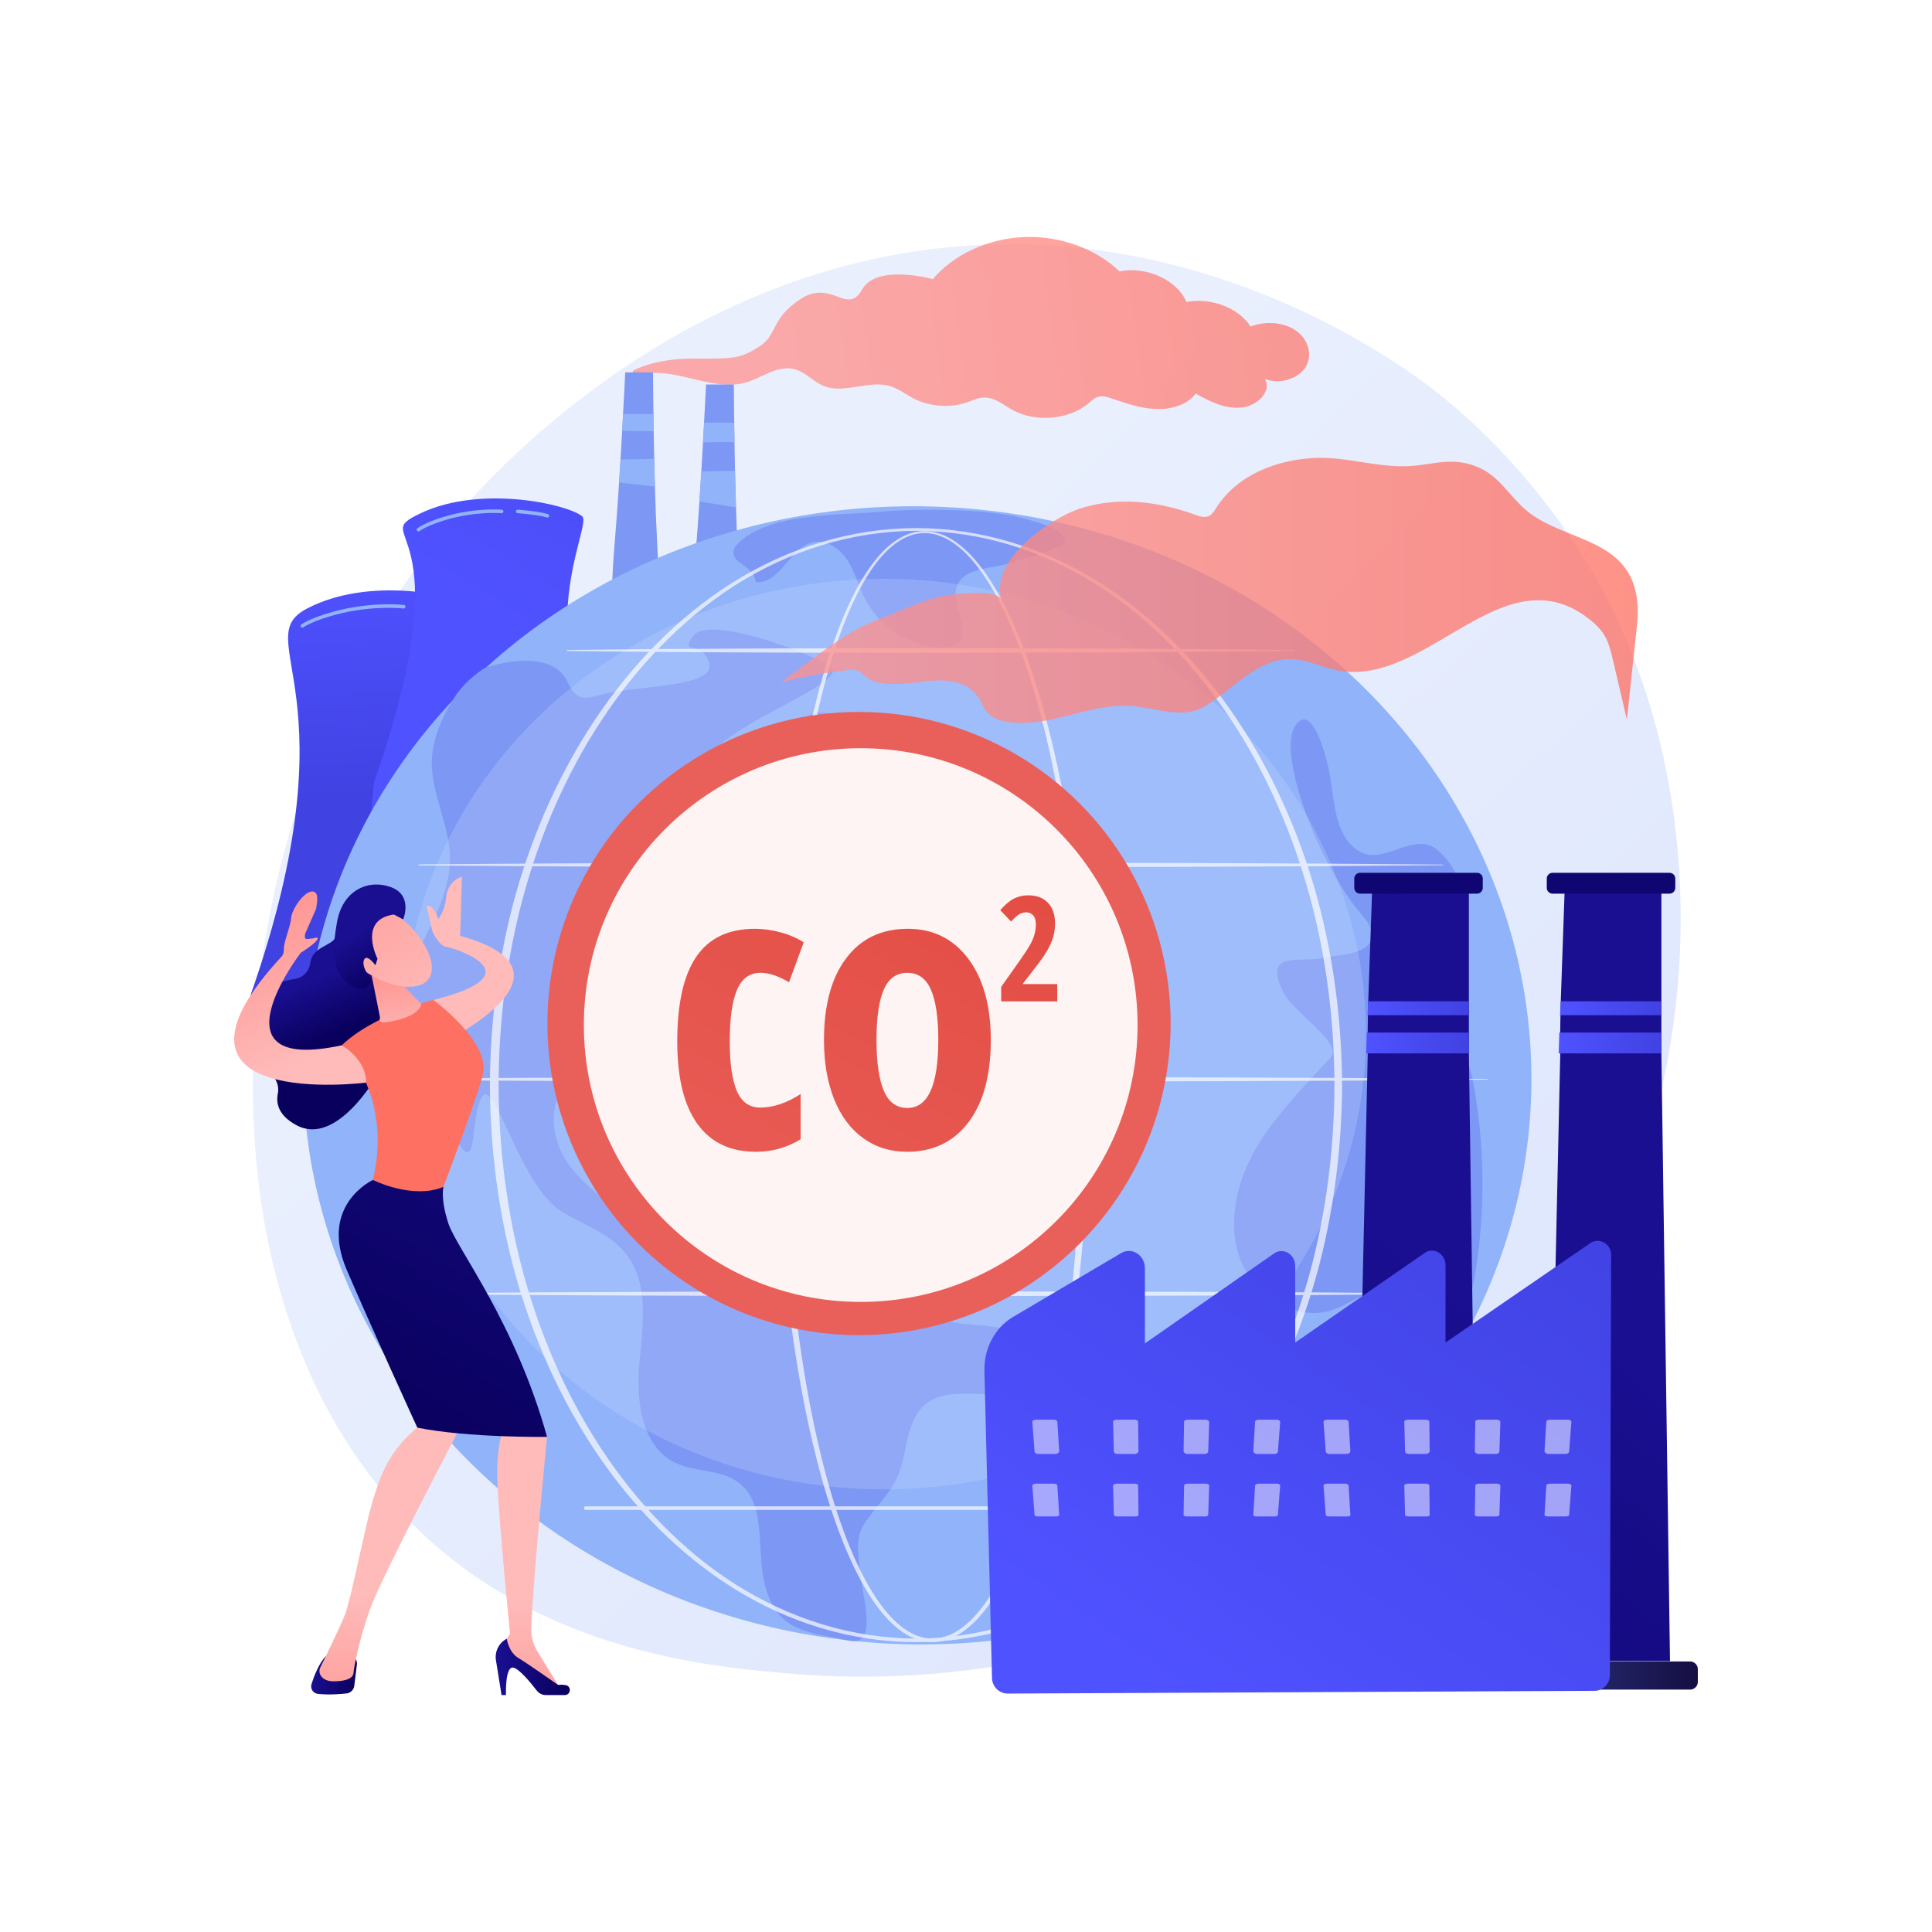 <?xml version="1.0" encoding="UTF-8"?>
<svg xmlns="http://www.w3.org/2000/svg" xmlns:xlink="http://www.w3.org/1999/xlink" version="1.1" x="0px" y="0px" viewBox="0 0 3710 3710" style="enable-background:new 0 0 3710 3710;" xml:space="preserve">
<g id="Background">
	<g>
		<g>
			<rect style="fill:#FFFFFF;" width="3710" height="3710"></rect>
		</g>
	</g>
</g>
<g id="Illustration">
	<g>
		<linearGradient id="SVGID_1_" gradientUnits="userSpaceOnUse" x1="3394.121" y1="3577.413" x2="1372.737" y2="1395.602">
			<stop offset="0" style="stop-color:#DAE3FE"></stop>
			<stop offset="1" style="stop-color:#E9EFFD"></stop>
		</linearGradient>
		<path style="fill:url(#SVGID_1_);" d="M3112.428,2334.081c-277.753,649.215-1010.931,928.068-1585.387,880.523    c-156.85-12.981-472.435-39.101-718.847-272.125c-473.217-447.507-400.337-1382.92,52.667-1933.64    c58.338-70.921,462.142-546.087,1091.395-539.727c460.705,4.657,784.069,264.903,823.389,297.325    c49.672,40.957,159.227,138.285,257.963,292.689C3265.602,1421.921,3285.995,1928.386,3112.428,2334.081z"></path>
		<g style="opacity:0.76;">
			
				<linearGradient id="SVGID_00000111870083662174395140000009973031985467815830_" gradientUnits="userSpaceOnUse" x1="1512.604" y1="706.436" x2="3015.63" y2="506.698">
				<stop offset="0" style="stop-color:#FF928E"></stop>
				<stop offset="1" style="stop-color:#FE7062"></stop>
			</linearGradient>
			<path style="fill:url(#SVGID_00000111870083662174395140000009973031985467815830_);" d="M1218.45,724.968     c62.747-30.373,142.809,28.647,211.791,10.084c31.905-8.586,60.627-33.487,93.115-26.608     c23.523,4.981,38.048,25.219,60.252,33.419c38.371,14.17,84.129-11.724,123.986-0.816c17.816,4.876,31.697,16.453,47.714,24.613     c30.547,15.563,70.028,18.067,103.018,6.533c9.925-3.47,19.604-8.194,30.337-8.731c20.853-1.043,37.395,13.422,54.694,23.244     c44.069,25.021,109.032,19.699,146.496-12.001c6.271-5.307,12.406-11.531,21.08-13.236c7.751-1.523,15.739,0.956,23.129,3.438     c27.542,9.25,55.483,19.271,85.112,20.533c29.629,1.262,61.937-8.226,76.725-29.798c26.127,14.881,55.521,29.654,86.953,27.078     c31.431-2.576,60.512-31.777,45.889-55.255c27.443,11.673,64.565,0.156,78.552-22.833c13.988-22.988,4.85-53.449-18.865-69.893     c-23.716-16.445-59.173-18.761-86.95-7.657c-22.862-35.887-75.891-56.21-123.202-47.216     c-17.892-42.256-76.625-69.075-128.648-58.744c-45.003-43.731-114.688-68.76-183.477-65.901     c-68.789,2.859-135.183,33.544-174.811,80.792c0,0-108.2-30.086-136.06,20.19c-27.86,50.276-58.532-20.557-117.492,17.75     s-43.893,69.093-79.775,91.524c-35.882,22.431-44.297,23.647-123.775,23.039s-119.411,23.793-119.411,23.793L1218.45,724.968z"></path>
		</g>
		<g>
			<path style="fill:#7D97F4;" d="M1200.621,715.034h53.359c0,0,0.934,200.77,7.986,327.905     c4.759,85.797,13.907,298.959,13.907,298.959l-104.078-1.3c0,0-1.882-175.892,8.529-297.592     C1190.97,918.553,1200.621,715.034,1200.621,715.034z"></path>
			<path style="fill:#91B3FA;" d="M1254.744,794.933h-58.095c0,0-0.874,14.538-1.891,32.723l60.513,0.281     C1254.965,809.564,1254.744,794.933,1254.744,794.933z"></path>
			<path style="fill:#91B3FA;" d="M1256.274,881.231l-64.501,1.271c-0.891,15.999-2.902,44.005-2.902,44.005l68.739,7.872     C1257.609,934.379,1256.48,897.229,1256.274,881.231z"></path>
		</g>
		<g>
			<path style="fill:#7D97F4;" d="M1355.8,738.338h53.359c0,0,0.934,200.517,7.986,327.652     c4.759,85.797,13.907,298.833,13.907,298.833l-104.078-1.363c0,0-1.882-175.671,8.529-297.371     C1346.15,941.636,1355.8,738.338,1355.8,738.338z"></path>
			<path style="fill:#91B3FA;" d="M1409.615,811.578h-57.072c-0.674,3.329-1.588,19.485-2.605,37.669l60.513-0.322     C1410.145,830.553,1409.908,814.907,1409.615,811.578z"></path>
			<path style="fill:#91B3FA;" d="M1411.454,904.029l-64.501,1.271c-0.891,15.998-2.805,36.93-3.959,57.551l70.26,11.617     C1412.908,953.634,1411.66,920.027,1411.454,904.029z"></path>
		</g>
		<g>
			
				<linearGradient id="SVGID_00000054947949219398149600000016926096070704091806_" gradientUnits="userSpaceOnUse" x1="737.829" y1="1103.345" x2="756.699" y2="1527.926">
				<stop offset="0" style="stop-color:#4F52FF"></stop>
				<stop offset="1" style="stop-color:#4042E2"></stop>
			</linearGradient>
			<path style="fill:url(#SVGID_00000054947949219398149600000016926096070704091806_);" d="M907.216,1166.242     c-31.268-24.502-199.06-60.274-318.376,2.732c-112.634,59.478,96.635,159.633-108.081,743.093l97.633,114.905l481.518-269.592     C818.525,1475.417,938.484,1190.744,907.216,1166.242z"></path>
			<path style="fill:#FFFFFF;" d="M881.347,1181.602c-0.358,0-0.727-0.058-1.085-0.179c-20.973-7.066-67.645-11.847-68.112-11.893     c-1.868-0.189-3.228-1.856-3.039-3.722c0.192-1.864,1.848-3.21,3.722-3.039c1.947,0.197,47.909,4.907,69.599,12.215     c1.778,0.599,2.734,2.526,2.133,4.305C884.087,1180.707,882.767,1181.602,881.347,1181.602z"></path>
			<path style="fill:#91B3FA;" d="M580.622,1205.266c-1.042,0-2.07-0.476-2.737-1.377c-1.111-1.506-0.8-3.628,0.703-4.744     c0.69-0.511,17.361-12.648,62.977-24.996c72.468-19.613,133.57-12.517,134.184-12.441c1.861,0.226,3.188,1.919,2.959,3.782     c-0.226,1.861-1.928,3.192-3.779,2.963c-0.597-0.07-60.462-6.995-131.587,12.255c-44.127,11.943-60.548,23.778-60.708,23.896     C582.029,1205.051,581.322,1205.266,580.622,1205.266z"></path>
		</g>
		<g>
			
				<linearGradient id="SVGID_00000140720138828463657190000001845893130991865244_" gradientUnits="userSpaceOnUse" x1="1011.701" y1="1232.083" x2="1670.748" y2="165.378">
				<stop offset="0" style="stop-color:#4F52FF"></stop>
				<stop offset="1" style="stop-color:#4042E2"></stop>
			</linearGradient>
			<path style="fill:url(#SVGID_00000140720138828463657190000001845893130991865244_);" d="M1117.435,991.05     c-28.673-23.044-193.965-60.079-308.927-5.804c-108.524,51.236,88.725,4.888-90.655,518.24l-48.273,530.029l549.419-530.029     C986.422,1257.7,1142.417,1006.002,1117.435,991.05z"></path>
			<path style="fill:#91B3FA;" d="M1051.214,993.83c-0.328,0-0.66-0.048-0.992-0.149c-17.414-5.315-55.997-8.146-56.385-8.174     c-1.871-0.136-3.278-1.762-3.142-3.633c0.136-1.873,1.762-3.248,3.633-3.145c1.612,0.118,39.734,2.916,57.878,8.453     c1.795,0.547,2.803,2.447,2.256,4.241C1054.018,992.886,1052.671,993.83,1051.214,993.83z"></path>
			<path style="fill:#91B3FA;" d="M803.521,1020.508c-1.009,0-2.007-0.446-2.677-1.3c-1.154-1.473-0.902-3.599,0.567-4.759     c0.557-0.441,14.116-10.923,51.588-22.233c59.473-17.946,110.205-13.534,110.703-13.481c1.868,0.173,3.241,1.826,3.072,3.694     c-0.172,1.869-1.848,3.228-3.696,3.07c-0.494-0.046-49.975-4.328-108.115,13.222c-35.995,10.863-49.222,20.967-49.352,21.068     C804.987,1020.274,804.25,1020.508,803.521,1020.508z"></path>
		</g>
		<g>
			
				<ellipse transform="matrix(0.044 -0.999 0.999 0.044 -378.482 3733.749)" style="fill:#91B3FA;" cx="1761.388" cy="2064.605" rx="1092.669" ry="1179.428"></ellipse>
			<path style="fill:#7D97F4;" d="M871.651,1340.692c-25.888,41.561-45.85,88.349-42.101,137.169     c4.341,56.529,32.952,109.467,34.418,166.144c2.487,96.121-71.713,176.578-94.859,269.904     c-25.872,104.313,71.674,223.167,110.537,281.39c38.864,58.222,22.162-47.24,45.729-88.365s74.383,173.043,153.76,220.046     c42.588,25.219,92.552,42.007,123.182,80.885c44.674,56.704,32.296,137.392,25.589,209.268     c-6.707,71.875,3.34,159.47,68.071,191.422c38.115,18.814,86.562,12.447,120.957,37.42     c60.403,43.857,31.549,139.473,55.484,210.177c26.029,76.89,77.641,77.902,157.494,94.203     c79.853,16.301-10.061-159.131,27.347-220.444c19.662-32.227,49.679-57.873,65.186-92.292     c21.506-47.734,15.449-111.511,57.17-143.14c31.274-23.709,74.79-17.295,114.034-17.641s86.973-17.376,91.425-56.367     c3.95-34.597-30.684-62.184-64.57-70.201c-33.886-8.017-69.994-4.194-103.273-14.442     c-95.189-29.31-139.588-162.514-238.993-168.746c-84.97-5.328-156.139,90.048-239.63,73.39     c-46.545-9.287-78.405-50.509-112.955-83.052c-44.383-41.804-99.466-73.179-134.704-122.937     c-35.238-49.757-41.232-129.29,8.897-163.997c37.238-25.781,90.147-15.316,126.935,11.104     c36.788,26.419,61.844,65.619,88.861,101.97c8.344,11.227,17.787,22.862,31.137,27.041c35.923,11.245,62.136-39.295,53.54-75.942     s-34.484-68.882-35.7-106.504c-2.143-66.307,69.261-108.38,131.901-130.228c62.64-21.849,136.471-47.897,154.887-111.631     c6.505-22.512,4.798-47.285,14.726-68.512c32.902-70.346,206.517-105.464,165.017-146.255     c-41.5-40.791-173.218-49.657-198.868-131.807c-9.183-29.41-18.637-68.286-49.316-71.13     c-49.972-4.633-78.485,57.222-120.4,67.839c-19.898,5.04-21.813,38.838-21.037,80.398c0.563,30.167-23.431,55.08-53.598,55.651     c-30.167,0.571-55.089-23.417-55.664-53.584c-0.213-11.198,1.748-22.516,6.352-33.803c8.07-19.78,23.396-35.599,38.847-50.352     c64.468-61.557,256.838-129.19,216.555-155.393c-40.283-26.203-233.62-98.514-262.459-58.608     c-28.839,39.906,18.859,6.116,30.492,53.444s-143.021,40.982-214.531,61.473c-11.807,3.383-24.902,6.678-35.957,1.326     c-12.356-5.982-17.559-20.365-24.264-32.345c-35.914-64.162-155.366-22.515-155.366-22.515S894.782,1303.557,871.651,1340.692z"></path>
			<path style="fill:#7D97F4;" d="M1411.943,1049.522c-17.362,32.367,34.272,31.843,39.408,68.212     c46.482,5.065,65.572-68.22,111.54-76.773c25.942-4.827,51.097,13.76,65.194,36.067s20.673,48.497,32.622,72.025     c26.772,52.716,82.052,89.817,140.981,94.619c12.821,1.045,26.949,0.225,36.6-8.279c28.016-24.687-12.065-71.066-1.652-106.926     c11.898-40.978,70.985-34.761,110.921-49.789c11.015-4.145,95.735-26.751,97.098-38.441     c2.416-20.725-36.888-33.919-80.856-45.225c-74.493-19.155-205.566-18.359-269.634-12.562     C1608.929,990.16,1466.917,983.929,1411.943,1049.522L1411.943,1049.522z"></path>
			<g>
				<path style="fill:#7D97F4;" d="M2833.403,2441.554c19.314-120.907,17.707-245.127-4.73-365.493      c-5.985-32.109-19.997-70.388-52.331-75.01c-37.4-5.346-83.186,37.616-106.599,7.964c-10.335-13.088-6.211-32.145-0.357-47.76      c15.44-41.183,39.611-79.068,70.452-110.426c19.159-19.48,41.08-36.749,55.833-59.747      c31.554-49.187,9.404-121.065-35.255-158.756c-44.659-37.69-102.271,29.899-149.217,3.069      c-46.945-26.83-48.406-91.92-57.229-145.266c-6.535-39.515-35.65-146.572-67.812-94.434s42.9,259.688,127.381,359.177      c10.19,12.001,21.442,25.441,20.582,41.161c-2.055,37.538-56.756,35.868-93.556,43.554      c-45.552,9.515-115.37-14.882-76.84,64.494c20.321,41.864,117.388,99.163,91.306,127.179      c-26.082,28.016-106.266,109.167-143.889,174.793c-37.624,65.628-55.857,147.351-27.485,217.476      c28.372,70.125,113.683,118.548,183.324,89.006c32.594-13.827,68.121-42.574,98.419-24.255      c27.438,16.588,23.389,56.407,22.032,88.441c-1.357,32.033,17.108,74.557,48.275,67.032      c10.255-2.476,18.322-10.252,25.247-18.211C2804.801,2575.148,2822.865,2507.517,2833.403,2441.554z"></path>
			</g>
			<g style="opacity:0.31;">
				<ellipse style="fill:#BDD0FB;" cx="1697.555" cy="1985.771" rx="925.486" ry="874.289"></ellipse>
			</g>
			<g style="opacity:0.68;">
				<path style="fill:#FFFFFF;" d="M2091.165,2083.359c-0.282,192.683-13.472,385.756-47.348,575.71      c-8.577,47.449-18.523,94.671-30.379,141.443c-11.89,46.754-25.621,93.1-42.436,138.409      c-16.954,45.191-36.636,89.729-63.317,130.417c-13.444,20.196-28.692,39.54-47.494,55.441      c-9.397,7.901-19.715,14.904-31.054,20.031c-11.318,5.096-23.679,8.32-36.223,8.549c-12.529,0.368-25.076-2.094-36.614-6.743      c-11.585-4.606-22.151-11.293-31.774-18.931c-19.25-15.405-34.834-34.536-48.519-54.57      c-13.652-20.126-25.311-41.446-35.862-63.224c-10.51-21.809-19.855-44.131-28.373-66.74      c-17.027-45.231-30.893-91.541-42.889-138.266c-11.975-46.741-22.02-93.941-30.669-141.375      c-17.263-94.89-29.023-190.692-36.949-286.757c-7.868-96.08-11.792-192.467-12.243-288.866      c-0.219-48.194,1.038-96.381,2.735-144.538c1.78-48.156,4.406-96.282,7.926-144.343c7.076-96.111,17.672-192.01,33.449-287.122      c7.916-47.544,17.15-94.887,28.262-141.813c11.142-46.908,24.092-93.444,40.164-138.969      c8.077-22.741,16.909-45.239,26.983-67.208c10.057-21.963,21.315-43.445,34.546-63.753      c13.26-20.219,28.504-39.514,47.477-54.955c9.486-7.653,19.933-14.311,31.379-18.821c11.397-4.569,23.763-6.887,36.067-6.423      c12.31,0.348,24.445,3.43,35.645,8.368c11.215,4.962,21.522,11.711,30.987,19.362c18.932,15.4,34.605,34.234,48.507,54.014      c27.645,39.835,48.486,83.774,66.533,128.483c17.916,44.831,32.706,90.824,45.585,137.293      c12.832,46.49,23.695,93.5,33.094,140.784C2075.542,1697.551,2090.637,1890.648,2091.165,2083.359z M2078.308,2083.359      c0.156-96.044-3.515-192.112-11.515-287.823c-7.904-95.706-19.877-191.133-37.679-285.503      c-8.894-47.179-19.25-94.089-31.566-140.479c-12.359-46.368-26.623-92.262-43.982-136.971      c-17.483-44.583-37.755-88.384-64.654-127.963c-13.522-19.651-28.775-38.317-47.084-53.507      c-9.151-7.549-19.088-14.184-29.843-19.071c-10.745-4.828-22.322-7.986-34.096-8.296c-11.764-0.377-23.518,1.981-34.401,6.454      c-10.923,4.427-20.945,10.942-30.082,18.464c-18.28,15.169-33.084,34.244-45.95,54.3      c-12.842,20.143-23.775,41.504-33.527,63.366c-9.768,21.867-18.316,44.284-26.117,66.952      c-15.518,45.381-27.95,91.805-38.578,138.606c-10.601,46.819-19.335,94.062-26.754,141.504      c-14.785,94.907-24.404,190.591-30.513,286.454c-6.159,95.876-8.357,191.97-8.191,288.025      c-0.217,96.04,3.027,192.106,10.201,287.884c7.232,95.761,18.288,191.281,34.818,285.864      c8.282,47.281,17.956,94.321,29.539,140.879c11.603,46.54,25.066,92.644,41.633,137.596      c8.287,22.468,17.387,44.631,27.617,66.238c10.268,21.576,21.615,42.658,34.847,62.454      c13.252,19.709,28.332,38.409,46.625,53.247c9.143,7.362,19.096,13.734,29.864,18.1c10.736,4.379,22.262,6.804,33.809,6.418      c11.545-0.292,22.921-3.336,33.472-8.171c10.568-4.87,20.308-11.562,29.251-19.19c17.896-15.347,32.655-34.28,45.672-54.159      c25.87-40.061,45.065-84.27,61.537-129.178c16.346-45.035,29.66-91.177,41.146-137.747      c11.454-46.588,21.012-93.651,29.214-140.944c16.409-94.603,27.331-190.134,34.587-285.896      C2074.947,2275.497,2078.339,2179.422,2078.308,2083.359z"></path>
				<path style="fill:#FFFFFF;" d="M2577.227,2083.359c-0.647,124.035-16.57,248.127-49.753,367.743      c-33.746,119.347-84.609,234.178-153.706,337.281c-34.552,51.496-73.701,99.971-117.447,143.954      c-43.73,43.969-92.09,83.443-144.605,116.507c-52.561,32.937-109.333,59.303-168.761,77.194      c-59.394,17.935-121.397,27.295-183.46,27.366c-62.064-0.021-124.084-9.331-183.506-27.22      c-59.457-17.847-116.27-44.176-168.881-77.081c-52.561-33.034-100.986-72.478-144.781-116.429      c-43.813-43.967-83.029-92.431-117.653-143.928c-69.224-103.115-120.183-217.992-154.071-337.391      c-33.456-119.644-49.332-243.876-49.851-367.997c0.312-62.079,4.451-124.131,12.661-185.66      c8.251-61.518,20.681-122.49,37.407-182.276c33.963-119.355,84.995-234.162,154.26-337.181      c34.635-51.453,73.858-99.87,117.666-143.784c43.795-43.891,92.188-83.302,144.741-116.241      c52.598-32.83,109.399-58.982,168.761-76.823c59.326-17.911,121.256-27.259,183.246-27.329      c61.988,0.117,123.903,9.511,183.203,27.464c59.337,17.884,116.094,44.083,168.64,76.944      c52.503,32.974,100.835,72.414,144.563,116.321c43.743,43.932,82.897,92.358,117.46,143.811      c69.137,103.007,120.075,217.768,153.894,337.071C2560.506,1835.252,2576.503,1959.324,2577.227,2083.359z M2562.487,2083.359      c-0.207-122.765-15.529-245.657-47.948-364.155c-32.618-118.31-81.732-232.508-149.299-335.197      c-33.764-51.291-72.108-99.633-115.049-143.572c-42.956-43.873-90.403-83.551-142.277-116.541      c-51.936-32.808-108.021-59.202-166.821-77.064c-58.77-17.877-120.13-27.272-181.598-27.473      c-61.471,0.247-122.815,9.69-181.559,27.608c-58.773,17.904-114.813,44.346-166.699,77.186      c-51.825,33.023-99.209,72.73-142.1,116.62c-42.874,43.957-81.148,92.308-114.843,143.599      c-67.439,102.676-116.459,216.827-148.932,335.087c-16.168,59.198-27.892,119.562-35.826,180.379      c-7.951,60.825-11.878,122.164-12.024,183.522c0.181,61.358,4.144,122.692,12.127,183.509      c7.97,60.808,19.736,121.156,35.939,180.333c32.552,118.216,81.643,232.298,149.123,334.878      c33.706,51.248,71.985,99.551,114.856,143.455c42.891,43.83,90.244,83.504,142.06,116.434      c51.871,32.762,107.899,59.027,166.58,76.927c58.646,17.939,119.901,27.419,181.298,27.716      c61.396-0.246,122.666-9.676,181.341-27.57c58.709-17.855,114.778-44.082,166.7-76.816      c51.863-32.898,99.282-72.541,142.237-116.354c42.936-43.886,81.285-92.181,115.062-143.428      c67.605-102.593,116.794-216.719,149.486-334.988C2546.806,2328.996,2562.203,2206.125,2562.487,2083.359z"></path>
				<path style="fill:#FFFFFF;" d="M804.325,1659.899l245.818-1.783l245.818-1.021l491.635-0.819l491.634,0.902l245.818,1.109      l245.818,1.931c0.36,0.003,0.648,0.297,0.645,0.656c-0.002,0.356-0.29,0.643-0.645,0.645l-245.818,1.932l-245.818,1.109      l-491.634,0.901l-491.635-0.819l-245.818-1.021l-245.818-1.784c-0.536-0.003-0.965-0.441-0.962-0.976      C803.366,1660.331,803.796,1659.903,804.325,1659.899z"></path>
				<path style="fill:#FFFFFF;" d="M1089.502,1248.176c58.175-0.831,116.349-1.188,174.524-1.791l174.522-1.014      c58.175-0.432,116.349-0.386,174.524-0.519l174.524-0.299l349.046,0.902l174.522,1.108      c58.175,0.657,116.349,1.042,174.524,1.932c0.36,0.005,0.647,0.301,0.64,0.66c-0.005,0.352-0.29,0.635-0.64,0.641      c-58.175,0.89-116.349,1.275-174.524,1.932l-174.522,1.107l-349.046,0.901l-174.524-0.299      c-58.175-0.134-116.349-0.087-174.524-0.519l-174.522-1.014c-58.175-0.603-116.349-0.959-174.524-1.79      c-0.534-0.008-0.962-0.448-0.955-0.984C1088.555,1248.606,1088.981,1248.184,1089.502,1248.176z"></path>
				<path style="fill:#FFFFFF;" d="M718.9,2071.622l267.174-1.784l267.173-1.02l534.348-0.819l534.347,0.901l267.173,1.109      l267.174,1.932c0.36,0.002,0.649,0.296,0.645,0.655c-0.002,0.356-0.29,0.644-0.645,0.646l-267.174,1.932l-267.173,1.109      l-534.347,0.901l-534.348-0.818l-267.173-1.021L718.9,2073.56c-0.534-0.003-0.965-0.44-0.962-0.976      C717.942,2072.054,718.371,2071.626,718.9,2071.622z"></path>
				<path style="fill:#FFFFFF;" d="M804.325,2483.345l245.818-1.784l245.818-1.02l491.635-0.819l491.634,0.901l245.818,1.109      l245.818,1.932c0.36,0.003,0.648,0.297,0.645,0.656c-0.002,0.356-0.29,0.643-0.645,0.645l-245.818,1.931l-245.818,1.109      l-491.634,0.901l-491.635-0.818l-245.818-1.021l-245.818-1.784c-0.536-0.004-0.965-0.441-0.962-0.976      C803.366,2483.777,803.796,2483.349,804.325,2483.345z"></path>
				<path style="fill:#FFFFFF;" d="M2520.862,2899.434H1124.678c-1.878,0-3.397-1.521-3.397-3.397c0-1.876,1.519-3.397,3.397-3.397      h1396.184c1.878,0,3.397,1.521,3.397,3.397C2524.259,2897.913,2522.74,2899.434,2520.862,2899.434z"></path>
			</g>
		</g>
		<g>
			
				<linearGradient id="SVGID_00000034053402609834749980000006104709379793418157_" gradientUnits="userSpaceOnUse" x1="1982.513" y1="3743.355" x2="3056.01" y2="2506.794">
				<stop offset="0" style="stop-color:#09005D"></stop>
				<stop offset="1" style="stop-color:#1A0F91"></stop>
			</linearGradient>
			<polygon style="fill:url(#SVGID_00000034053402609834749980000006104709379793418157_);" points="3206.869,3189.851      2970.284,3189.851 2996.174,2022.682 2995.872,1989.662 2996.492,1951.138 2997.271,1918.117 3004.401,1714.686      3004.431,1709.379 3190.354,1709.379 3190.354,2022.682    "></polygon>
			
				<linearGradient id="SVGID_00000118357918449548334140000008757597134798846636_" gradientUnits="userSpaceOnUse" x1="3134.178" y1="1163.855" x2="3032.264" y2="2502.334">
				<stop offset="0" style="stop-color:#09005D"></stop>
				<stop offset="1" style="stop-color:#1A0F91"></stop>
			</linearGradient>
			<path style="fill:url(#SVGID_00000118357918449548334140000008757597134798846636_);" d="M3217.029,1687.042     c0-6.079-4.928-11.007-11.007-11.007h-224.732c-6.078,0-11.007,4.928-11.007,11.007v17.999c0,6.079,4.929,11.007,11.007,11.007     h224.732c6.079,0,11.007-4.928,11.007-11.007V1687.042z"></path>
			
				<linearGradient id="SVGID_00000071559009169512103960000000786747038519225784_" gradientUnits="userSpaceOnUse" x1="2926.994" y1="3217.488" x2="3260.32" y2="3217.488">
				<stop offset="0" style="stop-color:#2B3582"></stop>
				<stop offset="1" style="stop-color:#150E42"></stop>
			</linearGradient>
			<path style="fill:url(#SVGID_00000071559009169512103960000000786747038519225784_);" d="M3260.32,3205.33     c0-8.211-6.657-14.869-14.869-14.869h-303.589c-8.211,0-14.869,6.657-14.869,14.869v24.314c0,8.212,6.658,14.87,14.869,14.87     h303.589c8.211,0,14.869-6.657,14.869-14.87V3205.33z"></path>
			
				<linearGradient id="SVGID_00000050630956301346925160000003514768906243941004_" gradientUnits="userSpaceOnUse" x1="2995.737" y1="1936.118" x2="3190.354" y2="1936.118">
				<stop offset="0" style="stop-color:#4F52FF"></stop>
				<stop offset="1" style="stop-color:#4042E2"></stop>
			</linearGradient>
			<polygon style="fill:url(#SVGID_00000050630956301346925160000003514768906243941004_);" points="3190.354,1922.78      3190.354,1949.456 2995.737,1949.456 2996.892,1922.78    "></polygon>
			
				<linearGradient id="SVGID_00000115488418269818888470000013269517701518840453_" gradientUnits="userSpaceOnUse" x1="2993.15" y1="2002.806" x2="3190.354" y2="2002.806">
				<stop offset="0" style="stop-color:#4F52FF"></stop>
				<stop offset="1" style="stop-color:#4042E2"></stop>
			</linearGradient>
			<polygon style="fill:url(#SVGID_00000115488418269818888470000013269517701518840453_);" points="3190.354,1982.8      3190.354,2022.813 2993.15,2022.813 2994.361,1982.8    "></polygon>
		</g>
		<g>
			
				<linearGradient id="SVGID_00000063606808759162462530000012938083407658728362_" gradientUnits="userSpaceOnUse" x1="1631.178" y1="3784.579" x2="2772.619" y2="2405.339">
				<stop offset="0" style="stop-color:#09005D"></stop>
				<stop offset="1" style="stop-color:#1A0F91"></stop>
			</linearGradient>
			<polygon style="fill:url(#SVGID_00000063606808759162462530000012938083407658728362_);" points="2837.195,3189.851      2600.61,3189.851 2626.5,2022.682 2626.198,1989.662 2626.819,1951.138 2627.597,1918.117 2634.727,1714.686 2634.758,1709.379      2820.681,1709.379 2820.681,2022.682    "></polygon>
			
				<linearGradient id="SVGID_00000125603786831067103950000006429653069091109039_" gradientUnits="userSpaceOnUse" x1="2766.636" y1="1135.87" x2="2664.721" y2="2474.349">
				<stop offset="0" style="stop-color:#09005D"></stop>
				<stop offset="1" style="stop-color:#1A0F91"></stop>
			</linearGradient>
			<path style="fill:url(#SVGID_00000125603786831067103950000006429653069091109039_);" d="M2847.356,1687.042     c0-6.079-4.928-11.007-11.007-11.007h-224.732c-6.078,0-11.007,4.928-11.007,11.007v17.999c0,6.079,4.929,11.007,11.007,11.007     h224.732c6.079,0,11.007-4.928,11.007-11.007V1687.042z"></path>
			
				<linearGradient id="SVGID_00000003082604640379152510000014735973751712814771_" gradientUnits="userSpaceOnUse" x1="2557.321" y1="3217.488" x2="2890.647" y2="3217.488">
				<stop offset="0" style="stop-color:#2B3582"></stop>
				<stop offset="1" style="stop-color:#150E42"></stop>
			</linearGradient>
			<path style="fill:url(#SVGID_00000003082604640379152510000014735973751712814771_);" d="M2890.647,3205.33     c0-8.211-6.658-14.869-14.869-14.869h-303.588c-8.212,0-14.869,6.657-14.869,14.869v24.314c0,8.212,6.657,14.87,14.869,14.87     h303.588c8.211,0,14.869-6.657,14.869-14.87V3205.33z"></path>
			
				<linearGradient id="SVGID_00000009573979735808283810000017914528884144108474_" gradientUnits="userSpaceOnUse" x1="2626.064" y1="1936.118" x2="2820.681" y2="1936.118">
				<stop offset="0" style="stop-color:#4F52FF"></stop>
				<stop offset="1" style="stop-color:#4042E2"></stop>
			</linearGradient>
			<polygon style="fill:url(#SVGID_00000009573979735808283810000017914528884144108474_);" points="2820.681,1922.78      2820.681,1949.456 2626.063,1949.456 2627.219,1922.78    "></polygon>
			
				<linearGradient id="SVGID_00000179608613789894194800000004145712067493763229_" gradientUnits="userSpaceOnUse" x1="2623.477" y1="2002.806" x2="2820.681" y2="2002.806">
				<stop offset="0" style="stop-color:#4F52FF"></stop>
				<stop offset="1" style="stop-color:#4042E2"></stop>
			</linearGradient>
			<polygon style="fill:url(#SVGID_00000179608613789894194800000004145712067493763229_);" points="2820.681,1982.8      2820.681,2022.813 2623.477,2022.813 2624.688,1982.8    "></polygon>
		</g>
		<g>
			
				<linearGradient id="SVGID_00000060715506064431803920000018137631430447850369_" gradientUnits="userSpaceOnUse" x1="2245.94" y1="3261.228" x2="2972.713" y2="2214.928">
				<stop offset="0" style="stop-color:#4F52FF"></stop>
				<stop offset="1" style="stop-color:#4042E2"></stop>
			</linearGradient>
			<path style="fill:url(#SVGID_00000060715506064431803920000018137631430447850369_);" d="M3053.597,2387.313l-277.782,190.756     V2429.88c0-22.343-22.68-35.885-40.012-23.888l-248.627,172.078v-147.027c0-22.631-23.002-36.317-40.525-24.112l-248.114,172.823     v-144.077c0-25.401-24.977-41.561-45.5-29.439l-207.901,122.794c-34.673,20.479-55.842,60.393-54.781,103.29l14.592,590.045     c0.411,16.635,13.925,29.844,30.181,29.769l1127.049-5.271c16.062-0.073,29.122-13.579,29.174-30.112l2.5-806.458     c0.003-1.074-0.045-2.131-0.143-3.171C3091.771,2386.614,3069.626,2376.305,3053.597,2387.313z"></path>
			<g>
				<g>
					<path style="opacity:0.5;fill:#FFFFFF;" d="M2024.293,2726.254h-35.84c-1.672,0-3.272,0.662-4.43,1.287       c-1.159,0.626-1.775,1.624-1.708,2.491l4.351,57.67c0.13,1.711,2.84,4.276,6.139,4.276h34.96c1.663,0,3.256-1.487,4.413-2.107       c1.157-0.62,1.781-2.025,1.728-2.888l-3.471-57.049C2030.328,2728.213,2027.61,2726.254,2024.293,2726.254z"></path>
					<path style="opacity:0.5;fill:#FFFFFF;" d="M2179.402,2726.254h-35.848c-1.644,0-3.22,0.65-4.375,1.258       c-1.154,0.608-1.791,1.585-1.769,2.437l1.516,57.67c0.046,1.744,2.782,4.358,6.142,4.358h34.968       c1.635,0,3.204-1.475,4.357-2.077c1.153-0.602,1.795-1.986,1.787-2.835l-0.636-57.049       C2185.525,2728.263,2182.781,2726.254,2179.402,2726.254z"></path>
					<path style="opacity:0.5;fill:#FFFFFF;" d="M2315.785,2726.254h-35.847c-3.372,0-6.114,1.719-6.143,3.468l-0.979,56.611       c-0.015,0.851,0.625,2.883,1.78,3.487c1.154,0.605,2.725,2.158,4.365,2.158h34.967c3.352,0,6.085-2.531,6.143-4.271       l1.857-57.025c0.028-0.854-0.605-2.272-1.762-2.882C2319.012,2727.19,2317.432,2726.254,2315.785,2726.254z"></path>
					<path style="opacity:0.5;fill:#FFFFFF;" d="M2456.598,2727.542c-1.159-0.625-2.759-1.287-4.431-1.287h-35.841       c-3.316,0-6.034,1.675-6.141,3.395l-3.47,56.611c-0.053,0.863,0.57,2.914,1.728,3.534c1.157,0.62,2.749,2.184,4.414,2.184       h34.959c3.299,0,6.008-2.488,6.14-4.198l4.35-57.179C2458.373,2729.734,2457.756,2728.168,2456.598,2727.542z"></path>
				</g>
				<g>
					<path style="opacity:0.5;fill:#FFFFFF;" d="M2583.51,2726.254h-35.84c-1.672,0-3.271,0.662-4.43,1.287       c-1.159,0.626-1.776,1.624-1.708,2.491l4.351,57.67c0.132,1.711,2.84,4.276,6.139,4.276h34.959       c1.664,0,3.256-1.487,4.413-2.107c1.157-0.62,1.78-2.025,1.728-2.888l-3.47-57.049       C2589.546,2728.213,2586.828,2726.254,2583.51,2726.254z"></path>
					<path style="opacity:0.5;fill:#FFFFFF;" d="M2738.62,2726.254h-35.848c-1.644,0-3.22,0.65-4.374,1.258       c-1.155,0.608-1.792,1.585-1.77,2.437l1.516,57.67c0.047,1.744,2.783,4.358,6.142,4.358h34.968       c1.635,0,3.204-1.475,4.357-2.077c1.153-0.602,1.796-1.986,1.787-2.835l-0.636-57.049       C2744.743,2728.263,2741.999,2726.254,2738.62,2726.254z"></path>
					<path style="opacity:0.5;fill:#FFFFFF;" d="M2875.004,2726.254h-35.847c-3.371,0-6.113,1.719-6.143,3.468l-0.979,56.611       c-0.015,0.851,0.626,2.883,1.78,3.487c1.153,0.605,2.724,2.158,4.362,2.158h34.969c3.352,0,6.086-2.531,6.143-4.271       l1.857-57.025c0.028-0.854-0.606-2.272-1.762-2.882C2878.23,2727.19,2876.651,2726.254,2875.004,2726.254z"></path>
					<path style="opacity:0.5;fill:#FFFFFF;" d="M3015.816,2727.542c-1.158-0.625-2.758-1.287-4.43-1.287h-35.84       c-3.317,0-6.035,1.675-6.141,3.395l-3.471,56.611c-0.053,0.863,0.57,2.914,1.728,3.534c1.157,0.62,2.75,2.184,4.413,2.184       h34.959c3.298,0,6.008-2.488,6.139-4.198l4.351-57.179C3017.592,2729.734,3016.975,2728.168,3015.816,2727.542z"></path>
				</g>
			</g>
			<g>
				<g>
					<path style="opacity:0.5;fill:#FFFFFF;" d="M2024.293,2849.129h-35.84c-1.672,0-3.272,0.62-4.43,1.245       c-1.159,0.626-1.775,1.602-1.708,2.469l4.351,56.273c0.13,1.71,2.84,2.878,6.139,2.878h34.96c1.663,0,3.256-0.1,4.413-0.72       c1.157-0.62,1.781-1.333,1.728-2.195l-3.471-56.66C2030.328,2850.698,2027.61,2849.129,2024.293,2849.129z"></path>
					<path style="opacity:0.5;fill:#FFFFFF;" d="M2179.402,2849.129h-35.848c-1.644,0-3.22,0.608-4.375,1.216       c-1.154,0.607-1.791,1.563-1.769,2.416l1.516,56.273c0.046,1.744,2.782,2.961,6.142,2.961h34.968       c1.635,0,3.204-0.089,4.357-0.691c1.153-0.602,1.795-1.293,1.787-2.141l-0.636-56.66       C2185.525,2850.748,2182.781,2849.129,2179.402,2849.129z"></path>
					<path style="opacity:0.5;fill:#FFFFFF;" d="M2315.785,2849.129h-35.847c-3.372,0-6.114,1.676-6.143,3.426l-0.979,56.59       c-0.015,0.851,0.625,1.485,1.78,2.09c1.154,0.604,2.725,0.761,4.365,0.761h34.967c3.352,0,6.085-1.145,6.143-2.885       l1.857-56.332c0.028-0.855-0.605-1.883-1.762-2.493C2319.012,2849.676,2317.432,2849.129,2315.785,2849.129z"></path>
					<path style="opacity:0.5;fill:#FFFFFF;" d="M2456.598,2850.374c-1.159-0.625-2.759-1.245-4.431-1.245h-35.841       c-3.316,0-6.034,1.632-6.141,3.352l-3.47,56.59c-0.053,0.863,0.57,1.517,1.728,2.137c1.157,0.62,2.749,0.787,4.414,0.787       h34.959c3.299,0,6.008-1.102,6.14-2.811l4.35-56.465C2458.373,2851.852,2457.756,2851,2456.598,2850.374z"></path>
				</g>
				<g>
					<path style="opacity:0.5;fill:#FFFFFF;" d="M2583.51,2849.129h-35.84c-1.672,0-3.271,0.62-4.43,1.245       c-1.159,0.626-1.776,1.602-1.708,2.469l4.351,56.273c0.132,1.71,2.84,2.878,6.139,2.878h34.959c1.664,0,3.256-0.1,4.413-0.72       c1.157-0.62,1.78-1.333,1.728-2.195l-3.47-56.66C2589.546,2850.698,2586.828,2849.129,2583.51,2849.129z"></path>
					<path style="opacity:0.5;fill:#FFFFFF;" d="M2738.62,2849.129h-35.848c-1.644,0-3.22,0.608-4.374,1.216       c-1.155,0.607-1.792,1.563-1.77,2.416l1.516,56.273c0.047,1.744,2.783,2.961,6.142,2.961h34.968       c1.635,0,3.204-0.089,4.357-0.691c1.153-0.602,1.796-1.293,1.787-2.141l-0.636-56.66       C2744.743,2850.748,2741.999,2849.129,2738.62,2849.129z"></path>
					<path style="opacity:0.5;fill:#FFFFFF;" d="M2875.004,2849.129h-35.847c-3.371,0-6.113,1.676-6.143,3.426l-0.979,56.59       c-0.015,0.851,0.626,1.485,1.78,2.09c1.153,0.604,2.724,0.761,4.362,0.761h34.969c3.352,0,6.086-1.145,6.143-2.885       l1.857-56.332c0.028-0.855-0.606-1.883-1.762-2.493C2878.23,2849.676,2876.651,2849.129,2875.004,2849.129z"></path>
					<path style="opacity:0.5;fill:#FFFFFF;" d="M3015.816,2850.374c-1.158-0.625-2.758-1.245-4.43-1.245h-35.84       c-3.317,0-6.035,1.632-6.141,3.352l-3.471,56.59c-0.053,0.863,0.57,1.517,1.728,2.137c1.157,0.62,2.75,0.787,4.413,0.787       h34.959c3.298,0,6.008-1.102,6.139-2.811l4.351-56.465C3017.592,2851.852,3016.975,2851,3015.816,2850.374z"></path>
				</g>
			</g>
		</g>
		<g>
			
				<linearGradient id="SVGID_00000152962186697681252040000015550407163166242210_" gradientUnits="userSpaceOnUse" x1="-788.774" y1="4426.088" x2="-764.419" y2="4309.188" gradientTransform="matrix(0.951 0.888 0.683 -0.731 -2105.715 7139.351)">
				<stop offset="0" style="stop-color:#FEBBBA"></stop>
				<stop offset="1" style="stop-color:#FF928E"></stop>
			</linearGradient>
			<path style="fill:url(#SVGID_00000152962186697681252040000015550407163166242210_);" d="M828.335,2013.296     c0,0,315.827-143.941,55.379-216.207c0,0,3.127-96.323,3.32-112.929c-6.606,0-27.943,11.811-30.307,39.363     c-2.254,26.272-15.084,41.149-15.084,41.149s-7.499-27.306-22.415-25.236l10.363,46.936c0,0,12.811,32.293,30.464,32.293     c7.758,1.651,175.45,50.689-27.842,101.564c0,0-12.934,3.764-13.894,9.858C815.394,1948.644,811.908,1987.661,828.335,2013.296z"></path>
			
				<linearGradient id="SVGID_00000050627866044822667550000011695001758210667447_" gradientUnits="userSpaceOnUse" x1="-5816.344" y1="1991.725" x2="-5769.392" y2="1886.083" gradientTransform="matrix(-1 0 0 1 -5185.284 0)">
				<stop offset="0" style="stop-color:#09005D"></stop>
				<stop offset="1" style="stop-color:#1A0F91"></stop>
			</linearGradient>
			<path style="fill:url(#SVGID_00000050627866044822667550000011695001758210667447_);" d="M684.979,1763.673     c0,0-34.977,17.013-41.409,36.557c-5.16,15.682-43.836,17.703-47.656,48.544c-1.973,15.923-13.756,28.676-29.616,31.107     c-39.501,6.054-100.375,26.566-110.115,95.148c-7.434,52.348,19.252,72.197,47.258,79.068     c20.57,5.046,34.24,25.054,30.079,45.821c-3.991,19.919,1.96,42.946,36.469,61.155c77.33,40.804,154.556-96.668,154.556-96.668     l15.827-240.037L684.979,1763.673z"></path>
			
				<linearGradient id="SVGID_00000044874797055879768010000001108590456942420880_" gradientUnits="userSpaceOnUse" x1="-5771.292" y1="3216.988" x2="-5683.315" y2="3216.988" gradientTransform="matrix(-1 0 0 1 -5085.816 0)">
				<stop offset="0" style="stop-color:#09005D"></stop>
				<stop offset="1" style="stop-color:#1A0F91"></stop>
			</linearGradient>
			<path style="fill:url(#SVGID_00000044874797055879768010000001108590456942420880_);" d="M685.371,3195.889l-5.004,41.137     c-0.949,7.804-7.094,13.975-14.905,14.867c-13.188,1.506-34.351,3.051-55.056,0.862c-9.089-0.961-14.989-10.164-12.22-18.874     c5.048-15.881,14.282-39.72,27.596-53.749h45.634C679.853,3180.133,686.39,3187.513,685.371,3195.889z"></path>
			
				<linearGradient id="SVGID_00000165943217397708032140000001662760849964389545_" gradientUnits="userSpaceOnUse" x1="-6100.73" y1="3070.952" x2="-6092.649" y2="3378.066" gradientTransform="matrix(-1 0 0 1 -5085.816 0)">
				<stop offset="0" style="stop-color:#FEBBBA"></stop>
				<stop offset="1" style="stop-color:#FF928E"></stop>
			</linearGradient>
			<path style="fill:url(#SVGID_00000165943217397708032140000001662760849964389545_);" d="M1025.318,2730.635l25.18,28.662     c0,0-25.794,261.269-30.382,365.777c-0.719,16.385,3.52,32.577,12.119,46.542l44.851,72.834l-113.988-67.263l-2.269-13.91     l18.66-25.656c0,0-21.251-211.32-24.442-292.686c-3.19-81.366,17.173-114.918,17.173-114.918L1025.318,2730.635z"></path>
			
				<linearGradient id="SVGID_00000178889863458400680130000006190926452472254344_" gradientUnits="userSpaceOnUse" x1="-6180.028" y1="3200.926" x2="-6037.674" y2="3200.926" gradientTransform="matrix(-1 0 0 1 -5085.816 0)">
				<stop offset="0" style="stop-color:#09005D"></stop>
				<stop offset="1" style="stop-color:#1A0F91"></stop>
			</linearGradient>
			<path style="fill:url(#SVGID_00000178889863458400680130000006190926452472254344_);" d="M1084.593,3255h-36.376     c-6.809,0-13.23-3.126-17.383-8.522c-11.34-14.735-34.835-43.483-46.07-44.233c-15.123-1.01-13.189,52.755-13.189,52.755h-8.477     l-10.738-66.81c-2.702-16.81,5.658-33.463,20.753-41.338c0,0,3.457,25.567,22.203,36.876     c18.745,11.309,76.282,51.808,76.282,51.808s7.047-1.005,14.784,0.394C1097.86,3238.004,1096.256,3255,1084.593,3255z"></path>
			
				<linearGradient id="SVGID_00000049910943467586750670000009962835564194874018_" gradientUnits="userSpaceOnUse" x1="-5833.477" y1="3063.919" x2="-5825.395" y2="3371.034" gradientTransform="matrix(-1 0 0 1 -5085.816 0)">
				<stop offset="0" style="stop-color:#FEBBBA"></stop>
				<stop offset="1" style="stop-color:#FF928E"></stop>
			</linearGradient>
			<path style="fill:url(#SVGID_00000049910943467586750670000009962835564194874018_);" d="M886.669,2735.507     c0,0-151.108,286.636-175.128,352.08s-32.435,120.039-32.757,125.208c-0.503,8.078-10.551,15.826-38.248,15.826     c-14.293,0-21.293-5.73-24.721-11.275c-2.925-4.732-3.075-10.652-0.611-15.639c8.741-17.69,36.48-74.221,46.753-99.862     c12.266-30.613,38.65-169.347,53.12-217.583c14.47-48.236,30.826-100.56,93.839-148.756     C808.916,2735.507,852.172,2693.141,886.669,2735.507z"></path>
			
				<linearGradient id="SVGID_00000080914129341204545440000005164603646229870737_" gradientUnits="userSpaceOnUse" x1="1304.5" y1="1485.182" x2="1025.934" y2="1818.102">
				<stop offset="0" style="stop-color:#FF928E"></stop>
				<stop offset="1" style="stop-color:#FE7062"></stop>
			</linearGradient>
			<path style="fill:url(#SVGID_00000080914129341204545440000005164603646229870737_);" d="M716.15,2265.839     c38.979-165.169-59.766-258.587-59.766-258.587c62.306-59.807,175.828-87.022,175.828-87.022s108.324,79.195,95.474,141.182     c-7.532,36.331-76.142,217.615-76.142,217.615S788.101,2309.052,716.15,2265.839z"></path>
			
				<linearGradient id="SVGID_00000134247170019424007670000004564032125543844252_" gradientUnits="userSpaceOnUse" x1="729.861" y1="2756.996" x2="1314.171" y2="1751.439">
				<stop offset="0" style="stop-color:#09005D"></stop>
				<stop offset="1" style="stop-color:#1A0F91"></stop>
			</linearGradient>
			<path style="fill:url(#SVGID_00000134247170019424007670000004564032125543844252_);" d="M861.188,2349.878     c-15.863-47.789-9.644-70.851-9.644-70.851c-58.98,25.129-135.394-13.189-135.394-13.189s-103.741,47.577-50.607,172.061     c43.141,101.073,135.833,303.595,135.833,303.595c97.077,19.67,249.122,17.802,249.122,17.802     C989.089,2538.377,877.051,2397.667,861.188,2349.878z"></path>
			
				<linearGradient id="SVGID_00000093163893908131468740000004541333139529216897_" gradientUnits="userSpaceOnUse" x1="774.107" y1="2002.967" x2="756.018" y2="1858.256">
				<stop offset="0" style="stop-color:#FEBBBA"></stop>
				<stop offset="1" style="stop-color:#FF928E"></stop>
			</linearGradient>
			<path style="fill:url(#SVGID_00000093163893908131468740000004541333139529216897_);" d="M713.915,1874.387l15.789,79.042     c-3.034,12.538,8.396,10.486,21.073,8.096c20.76-3.914,47.516-11.975,56.461-28.129c0.91-1.644,1.365-3.503,1.622-5.364     l-33.865-35.401c1.08-7.831-3.153-15.432-10.38-18.636l-26.273-11.65C728.226,1857.86,716.518,1863.631,713.915,1874.387z"></path>
			<g>
				
					<linearGradient id="SVGID_00000124159024763468919270000009939677678939825821_" gradientUnits="userSpaceOnUse" x1="-6090.199" y1="2388.836" x2="-5881.128" y2="2016.761" gradientTransform="matrix(-0.992 0.129 0.129 0.992 -5513.903 355.948)">
					<stop offset="0" style="stop-color:#FEBBBA"></stop>
					<stop offset="1" style="stop-color:#FF928E"></stop>
				</linearGradient>
				<path style="fill:url(#SVGID_00000124159024763468919270000009939677678939825821_);" d="M739.508,1746.748      c0,0,39.259,10.891,71.54,61.395c32.282,50.504,16.602,77.788-6.696,84.275c-23.297,6.487-63.66,0.984-105.718-28.892      C656.578,1833.651,688.707,1734.391,739.508,1746.748z"></path>
				
					<linearGradient id="SVGID_00000152263307021072018190000006176700778298859400_" gradientUnits="userSpaceOnUse" x1="-6028.949" y1="2316.433" x2="-5981.998" y2="2210.792" gradientTransform="matrix(-0.992 0.129 0.129 0.992 -5513.903 355.948)">
					<stop offset="0" style="stop-color:#09005D"></stop>
					<stop offset="1" style="stop-color:#1A0F91"></stop>
				</linearGradient>
				<path style="fill:url(#SVGID_00000152263307021072018190000006176700778298859400_);" d="M724.949,1841.126      c0,0-38.284-75.049,31.362-85.025l17.904,9.346c0,0,19.942-46.947-24.773-62.326c-44.715-15.379-91.657,8.199-102.198,67.121      c-10.541,58.922-8.681,97.209,24.576,120.434c33.257,23.225,41.535-9.071,41.535-9.071s-19.482-23.23-14.645-37.637      c4.837-14.407,22.167,9.563,22.167,9.563L724.949,1841.126z"></path>
			</g>
			
				<linearGradient id="SVGID_00000016038325312907874470000011322870501564021672_" gradientUnits="userSpaceOnUse" x1="607.531" y1="2029.802" x2="461.712" y2="1723.153">
				<stop offset="0" style="stop-color:#FEBBBA"></stop>
				<stop offset="1" style="stop-color:#FF928E"></stop>
			</linearGradient>
			<path style="fill:url(#SVGID_00000016038325312907874470000011322870501564021672_);" d="M577.582,1829.509     c0,0-178.986,233.351,78.802,177.742c51.138,32.044,46.369,71.702,46.369,71.702s-437.848,55.417-161.704-242.478     c4.503-4.857,3.862-12.107,4.439-18.705c1.214-13.881,12.624-40.185,13.411-54.097c0.98-17.319,26.646-55.344,42.984-51.533     c11.145,2.6,6.878,21.826,5.045,33.123l-20.954,47.809c-2.138,13.18,1.538,9.948,14.854,8.963c0,0,8.203-2.775,9.034-0.669     C612.477,1807.994,577.582,1829.509,577.582,1829.509z"></path>
		</g>
		<g>
			
				<linearGradient id="SVGID_00000133491149664513483580000008521916048886584211_" gradientUnits="userSpaceOnUse" x1="2650.433" y1="410.105" x2="2147.655" y2="1191.45">
				<stop offset="0" style="stop-color:#E1473D"></stop>
				<stop offset="1" style="stop-color:#E9605A"></stop>
			</linearGradient>
			
				<circle style="fill:url(#SVGID_00000133491149664513483580000008521916048886584211_);" cx="1649.556" cy="1965.522" r="598.415"></circle>
			<circle style="opacity:0.93;fill:#FFFFFF;" cx="1652.818" cy="1968.427" r="531.63"></circle>
			<g>
				
					<linearGradient id="SVGID_00000183206531625353514370000000056438504193396665_" gradientUnits="userSpaceOnUse" x1="1844.656" y1="1264.807" x2="1185.605" y2="2473.065">
					<stop offset="0" style="stop-color:#E1473D"></stop>
					<stop offset="1" style="stop-color:#E9605A"></stop>
				</linearGradient>
				<path style="fill:url(#SVGID_00000183206531625353514370000000056438504193396665_);" d="M1451.403,2211.776      c-49.19,0-86.638-17.921-112.345-53.763c-25.711-35.842-38.561-88.492-38.561-157.951c0-72.672,12.174-126.929,36.521-162.771      c24.344-35.842,61.978-53.763,112.902-53.763c15.325,0,31.389,2.225,48.201,6.674c16.809,4.449,31.887,10.876,45.235,19.28      l-28.179,76.751c-20.52-12.112-38.688-18.168-54.504-18.168c-21.011,0-36.151,10.938-45.42,32.814s-13.904,54.69-13.904,98.441      c0,42.763,4.573,74.712,13.719,95.846c9.142,21.134,24.1,31.701,44.864,31.701c24.715,0,50.549-8.651,77.492-25.954v86.762      C1511.469,2203.742,1482.792,2211.776,1451.403,2211.776z"></path>
				
					<linearGradient id="SVGID_00000021103727857136265710000006862962480553717687_" gradientUnits="userSpaceOnUse" x1="2073.868" y1="1389.83" x2="1414.818" y2="2598.087">
					<stop offset="0" style="stop-color:#E1473D"></stop>
					<stop offset="1" style="stop-color:#E9605A"></stop>
				</linearGradient>
				<path style="fill:url(#SVGID_00000021103727857136265710000006862962480553717687_);" d="M1902.639,1997.096      c0,67.729-14.337,120.441-43.01,158.136c-28.677,37.696-67.98,56.543-117.907,56.543c-31.643,0-59.571-8.651-83.796-25.954      c-24.228-17.303-42.887-42.207-55.987-74.712c-13.105-32.505-19.651-70.509-19.651-114.014      c0-66.987,14.213-119.328,42.639-157.024c28.422-37.696,67.852-56.544,118.278-56.544c48.695,0,87.442,19.219,116.239,57.656      C1888.236,1879.621,1902.639,1931.592,1902.639,1997.096z M1683.139,1997.096c0,43.01,4.693,75.515,14.089,97.514      c9.393,22,24.471,32.999,45.235,32.999c39.546,0,59.324-43.504,59.324-130.513c0-43.257-4.762-75.577-14.275-96.958      c-9.517-21.381-24.533-32.072-45.049-32.072c-20.764,0-35.842,10.691-45.235,32.072      C1687.831,1921.519,1683.139,1953.838,1683.139,1997.096z"></path>
				
					<linearGradient id="SVGID_00000017509894943377699150000008328493576879000762_" gradientUnits="userSpaceOnUse" x1="2185.339" y1="1450.633" x2="1526.289" y2="2658.889">
					<stop offset="0" style="stop-color:#E1473D"></stop>
					<stop offset="1" style="stop-color:#E9605A"></stop>
				</linearGradient>
				<path style="fill:url(#SVGID_00000017509894943377699150000008328493576879000762_);" d="M2030.239,1922.966h-107.687v-27.883      l35.712-50.547c9.798-13.919,16.528-24.243,20.191-30.974c3.661-6.73,6.364-13.186,8.104-19.367      c1.738-6.181,2.61-12.568,2.61-19.161c0-7.692-1.717-13.461-5.151-17.307s-7.898-5.769-13.392-5.769      c-4.855,0-9.387,1.282-13.598,3.846c-4.212,2.564-9.34,7.188-15.384,13.873l-20.878-21.977      c9.615-10.897,18.543-18.36,26.784-22.389s17.169-6.044,26.784-6.044c16.208,0,28.866,4.762,37.979,14.285      c9.111,9.523,13.667,22.755,13.667,39.696c0,7.692-0.824,14.972-2.472,21.839c-1.648,6.868-4.144,13.758-7.486,20.672      c-3.344,6.914-7.533,14.102-12.568,21.565c-5.036,7.463-18.041,24.564-39.009,51.302v1.099h65.793V1922.966z"></path>
			</g>
		</g>
		
			<linearGradient id="SVGID_00000129916956632015418410000011983049168666568378_" gradientUnits="userSpaceOnUse" x1="1498.916" y1="1133.703" x2="3144.943" y2="1133.703">
			<stop offset="0" style="stop-color:#FF928E"></stop>
			<stop offset="1" style="stop-color:#FE7062"></stop>
		</linearGradient>
		<path style="opacity:0.76;fill:url(#SVGID_00000129916956632015418410000011983049168666568378_);" d="M3144.287,1157.87    c-11.037-126.924-141.353-116.252-214.115-178.477c-31.209-26.69-51.661-64.828-90.147-81.478    c-50.643-21.908-84.137-5.858-133.306-2.89c-60.589,3.657-122.328-18.805-183.979-15.521    c-71.557,3.811-146.802,32.15-187.481,96.069c-3.427,5.384-6.792,11.195-12.066,14.373c-8.809,5.309-19.707,1.638-29.263-1.835    c-71.085-25.832-149.358-34.828-221.09-11.187c-53.896,17.763-174.068,98.514-149.835,174.513    c-7.092-22.241-102.575-9.371-118.071-5.728c-40.165,9.442-79.804,29.688-118.725,43.986    c-48.307,17.746-91.002,49.498-133.003,80.866c-18.097,13.515-36.193,27.031-54.29,40.546    c42.083-11.532,84.969-19.619,128.172-24.172c6.722-0.708,13.718-1.295,20.043,1.27c6.701,2.718,11.798,8.618,17.69,13.018    c27.255,20.354,82.455,10.307,112.943,6.891c36.922-4.136,80.713-1.209,101.637,32.02c5.262,8.357,8.611,18.107,14.673,25.802    c10.014,12.713,25.91,17.953,41.179,20.312c79.461,12.276,157.807-36.718,237.87-30.569c46.462,3.568,95.873,25.069,137.404,2.211    c52.402-28.843,99.951-90.245,162.783-92.239c31.548-1.001,61.34,14.493,92.3,21.145    c173.929,37.374,322.587-232.316,490.125-94.786c9.59,7.872,18.543,16.902,25.091,27.84c8.664,14.474,12.712,31.537,16.625,48.26    c8.874,37.921,17.748,75.842,26.623,113.763c5.958-55.563,11.915-111.127,17.873-166.69c1.922-17.93,3.848-35.992,2.6-53.992    C3144.469,1160.074,3144.383,1158.967,3144.287,1157.87z"></path>
	</g>
</g>
</svg>
